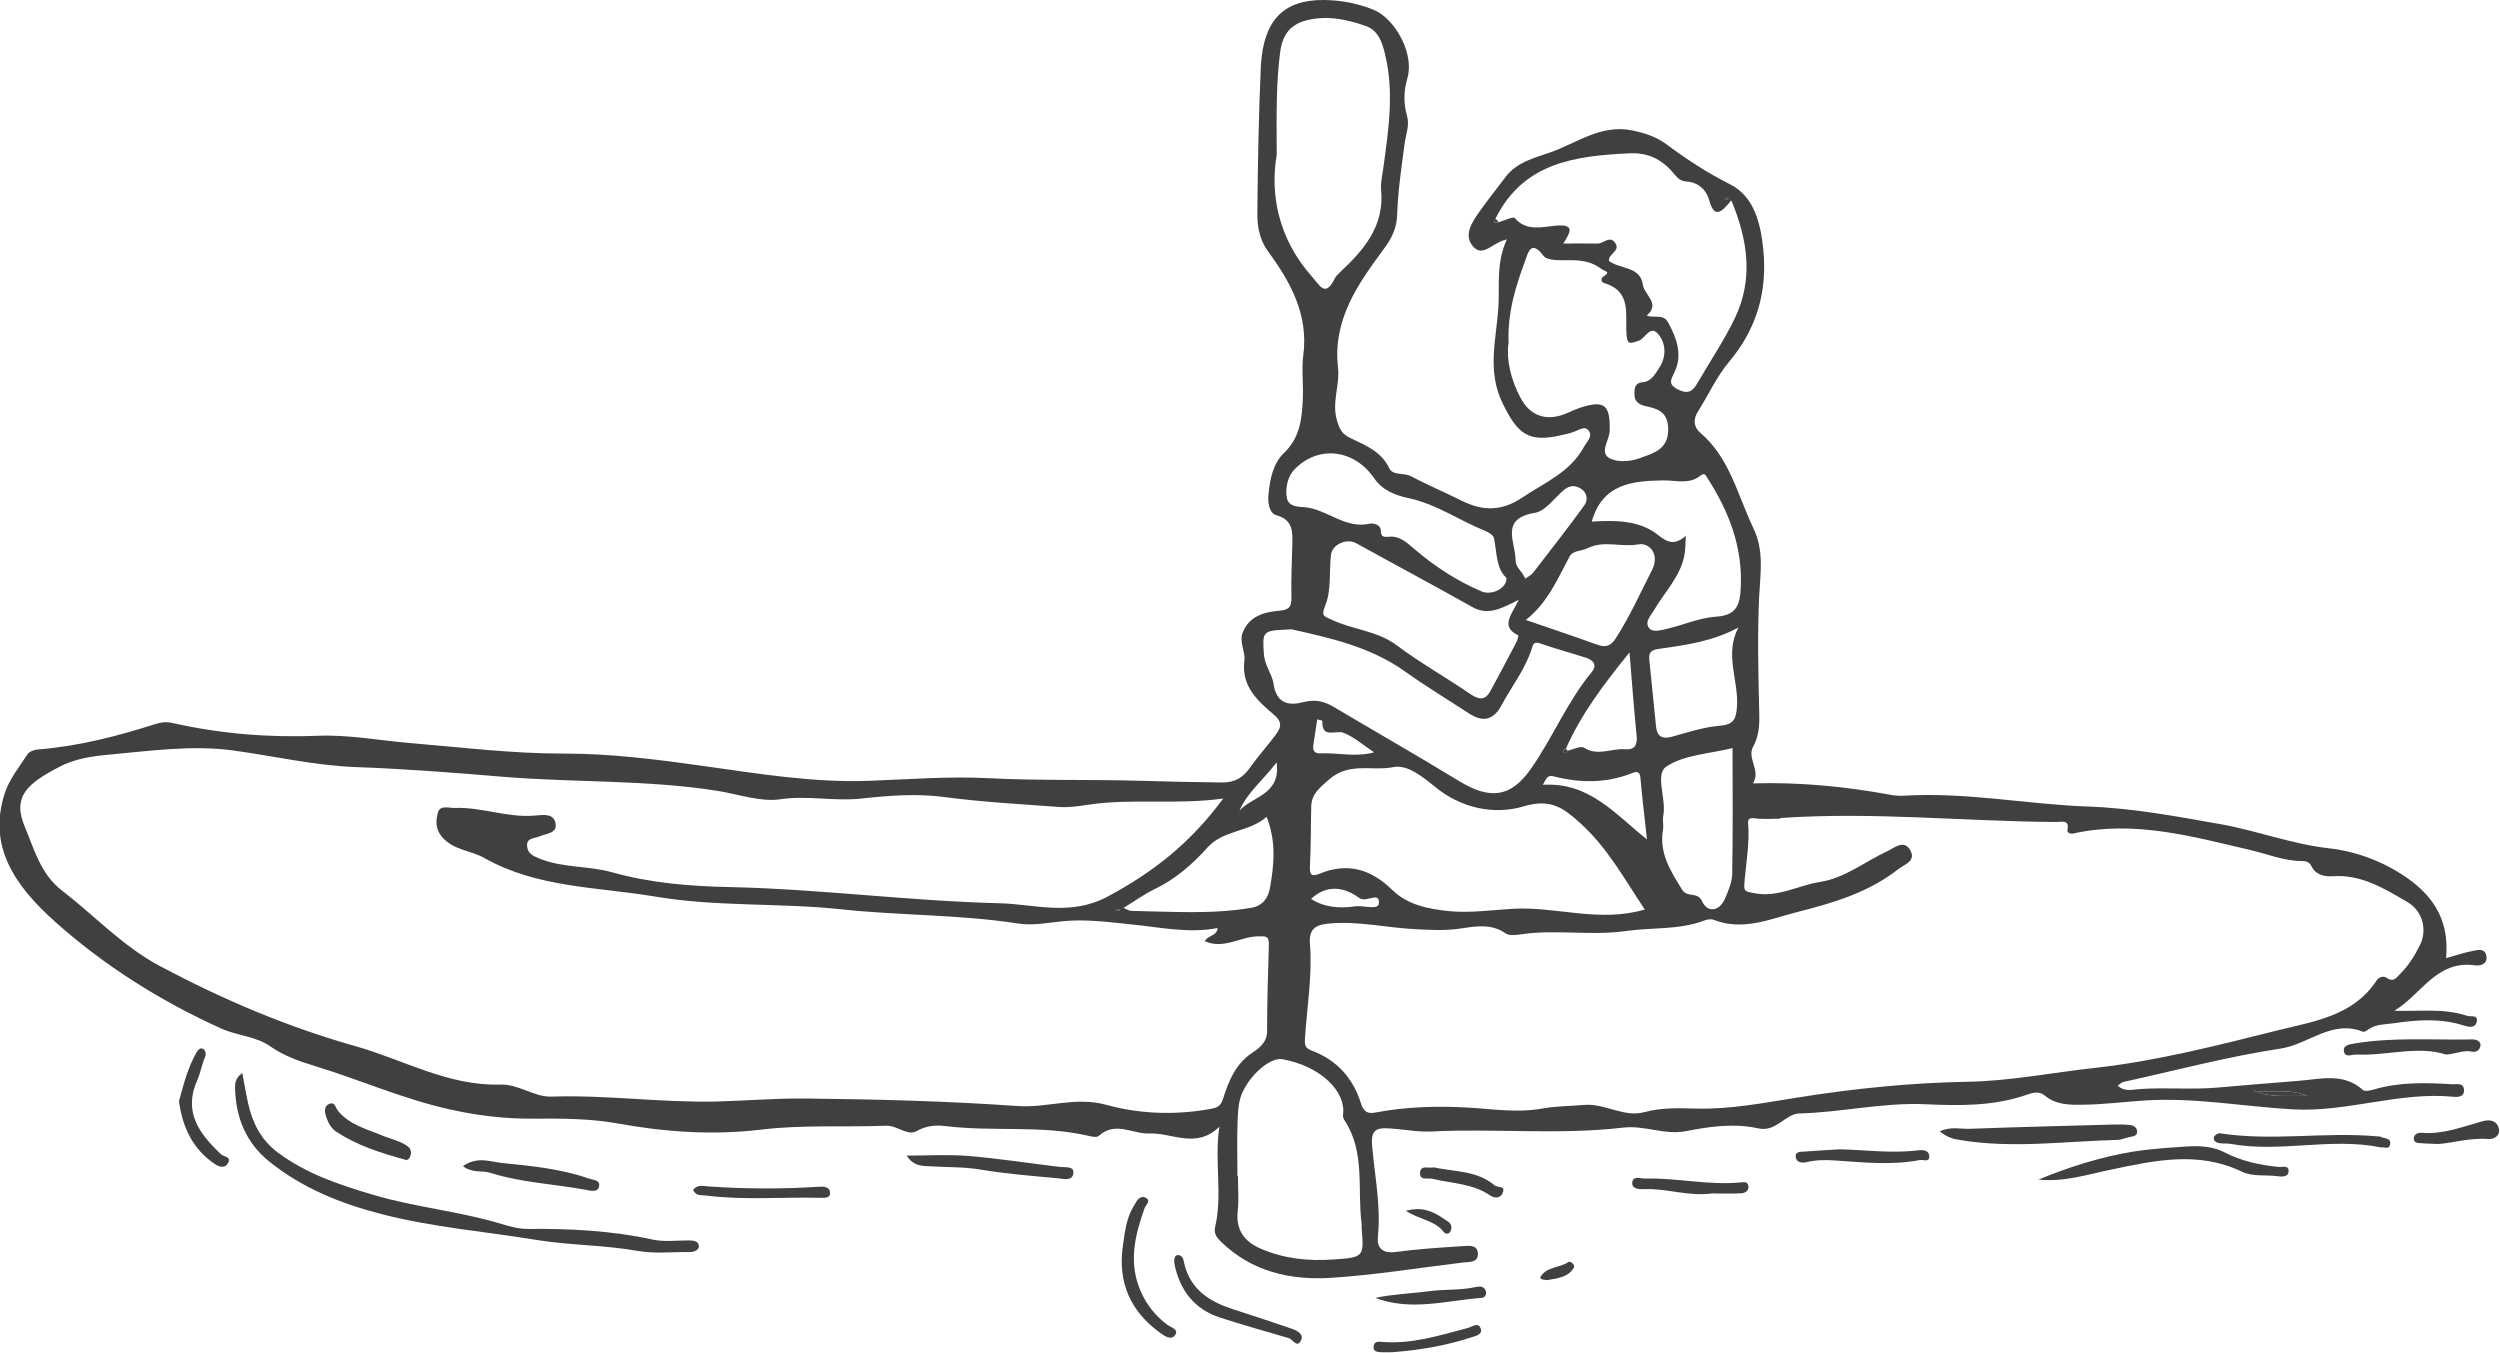 <?xml version="1.0" encoding="UTF-8"?> <svg xmlns="http://www.w3.org/2000/svg" viewBox="0 0 225.76 122.17" fill="none"> <g clip-path="url(#clip0_97_985)"> <path d="M136.074 21.621C134.795 21.861 133.905 23.34 132.985 22.211C132.146 21.181 132.965 20.012 133.635 19.062C134.365 18.023 135.175 17.033 135.934 16.013C136.924 14.674 138.473 14.284 139.903 13.794C142.352 12.965 144.551 11.175 147.43 11.785C148.529 12.015 149.559 12.345 150.448 13.005C152.278 14.364 154.147 15.594 156.216 16.633C158.435 17.753 158.995 20.192 159.235 22.561C159.605 26.349 158.645 29.688 156.156 32.657C155.016 34.006 154.277 35.675 153.317 37.185C152.867 37.894 152.977 38.594 153.527 39.064C156.216 41.353 156.906 44.712 158.335 47.691C159.325 49.75 158.965 51.759 158.855 53.928C158.705 57.207 158.775 60.535 158.855 63.844C158.885 65.053 158.965 66.253 158.325 67.402C157.715 68.482 159.055 69.602 158.295 70.741C162.583 70.621 166.712 71.031 170.81 71.791C171.21 71.861 171.62 71.871 172.029 71.851C177.557 71.521 183.005 72.63 188.493 72.83C192.561 72.97 196.46 73.71 200.438 74.41C203.777 74.999 206.945 76.229 210.354 76.609C212.733 76.879 215.232 77.778 217.381 79.288C219.92 81.067 221.189 83.316 220.89 86.525C221.719 86.295 222.469 86.035 223.239 85.885C223.718 85.795 224.398 85.575 224.528 86.325C224.658 87.034 224.048 87.244 223.509 87.174C220 86.675 218.631 89.863 216.211 91.273C218.451 91.353 220.65 91.023 222.789 91.732C223.129 91.842 223.768 91.603 223.668 92.232C223.569 92.822 223.019 92.782 222.539 92.622C220.44 91.943 218.321 92.082 216.181 92.402C215.382 92.522 214.562 92.462 213.862 92.972C213.723 93.072 213.513 93.212 213.393 93.172C210.594 92.042 208.465 94.311 205.946 94.691C201.168 95.411 196.46 96.67 191.731 97.71C191.592 97.74 191.481 97.87 191.232 98.04C191.831 98.59 192.491 98.41 193.051 98.36C195.42 98.17 197.839 98.42 200.148 98.22C202.587 98.01 205.046 97.8 207.505 97.61C209.534 97.46 211.593 96.831 213.383 98.43C213.562 98.59 214.062 98.47 214.382 98.38C216.701 97.7 219.05 97.77 221.419 97.91C221.859 97.94 222.459 97.73 222.509 98.41C222.549 99.069 221.979 99.079 221.509 99.039C216.611 98.57 211.923 100.469 207.015 100.179C202.567 99.919 198.159 99.089 193.671 99.379C191.831 99.499 189.982 99.739 188.133 99.759C186.883 99.779 185.694 99.789 184.674 98.95C184.144 98.5 183.555 98.67 183.025 98.86C180.056 99.899 176.967 99.859 173.909 99.719C170.07 99.539 166.322 100.449 162.503 100.549C161.204 100.579 160.414 102.258 158.785 101.898C156.616 101.419 154.427 101.718 152.248 102.148C150.348 102.528 148.519 101.598 146.57 101.828C140.822 102.508 135.044 101.888 129.287 102.178C127.908 102.248 126.518 101.918 125.128 101.888C124.239 101.868 123.809 102.178 123.899 103.348C124.119 106.117 124.719 108.856 124.429 111.675C124.329 112.624 124.789 113.214 125.978 113.064C127.987 112.794 130.017 112.664 132.036 112.534C132.566 112.504 133.385 112.354 133.455 113.144C133.535 114.063 132.665 113.943 132.066 114.014C128.107 114.493 124.159 115.143 120.19 115.393C116.542 115.623 113.044 114.843 110.275 112.144C109.905 111.784 109.585 111.415 109.735 110.785C110.415 107.856 109.645 104.887 110.115 101.748C108.006 103.798 105.826 102.268 103.797 102.358C102.278 102.428 100.728 101.209 99.219 102.578C99.039 102.748 98.53 102.628 98.2 102.548C94.001 101.598 89.693 102.208 85.465 101.698C84.575 101.589 83.696 101.618 82.786 102.138C81.936 102.618 81.037 101.618 80.037 101.658C76.268 101.799 72.47 101.559 68.742 102.008C64.313 102.538 60.065 102.228 55.687 101.439C53.298 101.009 50.689 100.999 48.19 101.019C45.611 101.039 43.202 100.759 40.643 100.189C36.435 99.259 32.566 97.53 28.508 96.291C27.068 95.851 25.649 95.361 24.41 94.491C23.08 93.562 21.441 93.542 19.981 92.882C14.494 90.403 9.436 87.214 5.008 83.266C1.129 79.817 -1.07 76.279 0.429 71.631C0.839 70.371 1.729 69.272 2.469 68.132C2.628 67.882 3.058 67.712 3.378 67.682C7.037 67.402 10.555 66.493 14.034 65.383C14.544 65.223 14.993 65.163 15.543 65.283C19.891 66.263 24.27 66.623 28.738 66.443C31.467 66.333 34.216 66.863 36.954 67.093C41.623 67.483 46.271 68.062 50.979 68.052C55.217 68.052 59.425 68.592 63.604 69.182C68.532 69.881 73.52 70.691 78.438 70.511C82.016 70.381 85.675 70.091 89.203 70.271C93.841 70.511 98.459 70.371 103.078 70.511C105.487 70.581 107.896 70.631 110.305 70.661C111.514 70.681 112.244 70.231 112.893 69.302C113.583 68.312 114.413 67.412 115.133 66.443C115.582 65.833 115.942 65.313 115.053 64.554C113.583 63.294 112.074 62.005 112.374 59.626C112.474 58.866 111.884 57.966 112.224 57.117C112.794 55.667 114.123 55.267 115.463 55.157C116.342 55.087 116.642 54.867 116.622 53.958C116.582 52.349 116.662 50.729 116.702 49.12C116.732 47.98 116.752 46.951 115.273 46.531C114.613 46.341 114.483 45.421 114.543 44.702C114.673 43.312 114.943 41.863 115.952 40.903C117.432 39.484 117.572 37.745 117.652 35.935C117.702 34.656 117.532 33.356 117.692 32.097C118.171 28.428 116.562 25.499 114.523 22.721C113.743 21.661 113.533 20.462 113.543 19.272C113.583 14.814 113.663 10.356 113.863 5.898C114.113 1.819 115.912 -0.04 119.591 -0C121.09 0.02 122.59 0.3 123.989 0.86C126.048 1.689 127.727 4.918 127.098 7.047C126.748 8.227 126.738 9.326 127.058 10.446C127.308 11.345 126.948 12.145 126.838 13.005C126.558 15.124 126.238 17.253 126.168 19.392C126.128 20.651 125.668 21.531 124.949 22.501C122.61 25.679 120.331 28.878 120.83 33.216C121.01 34.766 120.241 36.315 120.74 37.994C120.99 38.824 121.21 39.204 121.96 39.564C123.289 40.204 124.719 40.753 125.448 42.273C125.788 42.982 126.788 42.662 127.438 43.012C128.907 43.802 130.456 44.442 131.946 45.191C133.855 46.161 135.594 46.201 137.484 44.921C139.493 43.572 141.802 42.642 143.031 40.363C143.271 39.914 143.811 39.454 143.511 38.964C143.161 38.384 142.611 38.824 142.142 38.994C141.762 39.134 141.372 39.214 140.972 39.304C137.993 39.993 137.044 39.164 135.714 36.465C134.265 33.536 135.105 30.707 135.304 27.859C135.444 25.839 135.075 23.75 136.084 21.611L136.074 21.621ZM141.562 67.792C142.062 67.692 142.732 67.322 143.041 67.522C144.301 68.322 145.54 67.552 146.77 67.662C147.549 67.732 147.879 67.332 147.799 66.493C147.559 64.114 147.38 61.735 147.15 58.916C144.781 61.845 142.771 64.514 141.402 67.622C141.242 67.662 141.072 67.762 141.212 67.922C141.342 68.072 141.482 67.942 141.562 67.782V67.792ZM135.344 20.062C135.844 19.922 136.654 19.522 136.794 19.692C137.813 20.901 139.263 20.502 140.332 20.392C142.262 20.192 141.862 20.891 141.172 21.991C142.321 21.991 143.301 21.981 144.291 21.991C144.821 21.991 145.36 21.231 145.86 21.941C146.38 22.681 145.19 22.921 145.3 23.57C146.31 24.33 148.119 24.02 148.359 25.719C148.489 26.659 149.989 27.399 148.699 28.498C149.409 28.758 150.208 28.298 150.658 29.148C151.418 30.577 151.958 32.027 151.218 33.596C150.898 34.276 150.578 34.706 151.558 35.186C152.497 35.645 152.887 35.285 153.297 34.576C154.427 32.627 155.696 30.747 156.666 28.728C158.335 25.24 157.865 21.741 156.346 18.093C155.436 19.212 154.796 19.772 154.337 18.043C154.097 17.143 153.347 16.463 152.328 16.393C151.858 16.363 151.558 16.173 151.308 15.853C150.248 14.534 149.019 13.764 147.18 13.844C142.252 14.074 137.573 14.664 135.044 19.752C134.994 19.882 134.945 20.012 134.895 20.142C135.044 20.122 135.185 20.092 135.334 20.072L135.344 20.062ZM110.465 72.111C106.186 72.7 102.248 72.081 98.349 72.66C97.42 72.8 96.51 72.94 95.591 72.87C92.132 72.61 88.663 72.43 85.225 71.97C82.726 71.641 80.177 71.851 77.798 72.111C75.319 72.39 72.92 71.801 70.431 72.181C68.701 72.44 66.652 71.711 64.753 71.411C58.316 70.401 51.818 70.681 45.361 70.141C40.973 69.772 36.575 69.432 32.177 69.272C28.408 69.132 24.779 68.282 21.081 67.772C17.352 67.262 13.544 67.812 9.796 68.152C8.326 68.282 6.747 68.532 5.457 69.202C2.459 70.751 1.069 71.911 2.259 74.72C3.108 76.719 3.658 78.928 5.607 80.427C8.566 82.706 11.105 85.475 14.484 87.264C20.131 90.263 25.929 92.732 32.126 94.481C36.465 95.711 40.483 98.08 45.171 97.94C46.85 97.89 48.25 99.079 49.789 99.029C54.787 98.86 59.745 99.589 64.743 99.47C67.412 99.399 70.081 99.17 72.74 99.2C79.127 99.269 85.525 99.429 91.892 99.879C94.571 100.069 97.11 99 99.899 99.769C102.858 100.589 106.056 100.719 109.195 100.159C109.915 100.029 110.215 99.959 110.465 99.17C110.964 97.59 111.574 96.061 113.123 95.041C113.643 94.701 114.413 94.152 114.423 93.172C114.423 90.563 114.503 87.944 114.583 85.335C114.603 84.525 114.353 84.535 113.573 84.555C111.974 84.595 110.485 85.755 108.805 84.995C109.035 84.455 109.895 84.555 109.955 83.806C107.356 84.306 104.817 83.746 102.248 83.486C100.179 83.276 98.069 82.986 96.02 83.186C94.651 83.326 93.272 83.606 91.922 83.396C86.644 82.576 81.296 82.686 75.989 82.116C70.421 81.517 64.753 81.906 59.185 80.967C53.978 80.087 48.55 80.197 43.752 77.488C42.522 76.789 40.963 76.789 39.933 75.599C39.303 74.879 39.343 74.08 39.553 73.36C39.763 72.67 40.513 72.98 41.073 72.96C43.522 72.87 45.851 73.87 48.31 73.65C49.03 73.59 50.049 73.41 50.179 74.41C50.299 75.269 49.31 75.269 48.69 75.539C48.28 75.719 47.53 75.639 47.6 76.419C47.66 77.079 48.1 77.278 48.71 77.528C50.819 78.398 53.108 78.158 55.297 78.778C58.736 79.747 62.354 80.037 65.943 80.107C74.07 80.287 82.136 81.367 90.253 81.567C93.461 81.647 96.64 82.766 100.019 80.967C104.057 78.808 107.456 76.189 110.445 72.131L110.465 72.111ZM160.744 73.93C159.984 73.93 159.225 74 158.485 73.9C158.015 73.84 157.825 73.93 157.865 74.36C158.015 76.229 157.645 78.058 157.515 79.907C157.465 80.547 157.795 80.527 158.325 80.637C160.484 81.117 162.333 79.957 164.333 79.648C166.602 79.298 168.401 77.808 170.43 76.869C171.04 76.589 171.969 75.729 172.539 76.839C173.009 77.778 171.969 78.058 171.41 78.498C168.761 80.567 165.642 81.517 162.433 82.326C159.885 82.966 157.425 84.116 154.727 83.056C154.487 82.966 154.137 83.036 153.877 83.136C151.598 83.996 149.169 83.736 146.82 84.076C143.671 84.525 140.482 83.906 137.324 84.376C136.874 84.445 136.284 84.515 135.964 84.286C134.675 83.386 133.265 83.646 131.926 83.846C130.466 84.066 129.047 83.976 127.598 83.896C125.118 83.756 122.67 83.176 120.18 83.386C119.091 83.476 118.171 83.666 118.291 85.195C118.531 88.084 118.012 90.963 117.841 93.842C117.812 94.401 117.891 94.661 118.441 94.871C120.7 95.701 122.19 97.37 122.89 99.609C123.159 100.479 123.559 100.589 124.239 100.459C126.998 99.939 129.787 99.859 132.566 100.019C134.805 100.149 137.014 100.509 139.253 100.109C140.512 99.879 141.792 99.889 143.061 99.779C144.94 99.619 146.64 100.939 148.499 100.429C150.048 100.009 151.608 100.069 153.167 100.109C156.256 100.189 159.235 99.599 162.273 99.12C167.341 98.31 172.469 97.78 177.617 97.69C181.496 97.63 185.294 96.861 189.122 96.441C194.7 95.831 200.218 94.411 205.696 93.042C208.934 92.232 212.483 91.762 214.592 88.574C214.792 88.264 215.222 88.084 215.512 88.294C216.161 88.764 216.441 88.244 216.781 87.904C217.531 87.174 218.061 86.275 218.53 85.345C219.22 83.976 218.77 82.256 217.411 81.467C215.322 80.247 213.253 78.948 210.654 79.128C209.914 79.178 209.114 79.018 208.735 78.218C208.545 77.838 208.265 77.758 207.895 77.758C206.265 77.758 204.766 77.119 203.207 76.759C197.939 75.529 192.711 74.05 187.223 75.269C186.963 75.329 186.644 75.179 186.694 74.989C186.914 73.99 186.224 74.23 185.724 74.23C177.407 74.18 169.101 73.29 160.774 73.87L160.744 73.93ZM148.519 82.116C146.71 79.408 145.18 76.579 142.732 74.36C141.202 72.97 140.043 72.081 137.583 72.82C134.945 73.61 131.976 73 129.607 71.071C128.477 70.151 127.098 69.012 125.828 69.272C123.929 69.661 121.83 68.782 120.011 70.401C119.161 71.151 118.441 71.681 118.411 72.83C118.361 74.629 118.391 76.429 118.291 78.228C118.251 79.018 118.461 79.188 119.141 78.908C121.68 77.848 123.809 78.488 125.728 80.367C127.118 81.727 129.017 82.086 130.816 82.276C132.715 82.466 134.665 82.186 136.594 82.067C140.512 81.836 144.391 83.346 148.519 82.136V82.116ZM115.293 13.974C114.693 17.463 115.393 21.511 118.461 24.96C119.171 25.749 119.671 26.929 120.54 25.14C120.64 24.94 120.81 24.77 120.98 24.61C123.159 22.581 125.039 20.422 124.719 17.133C124.659 16.513 124.829 15.863 124.909 15.234C125.378 11.805 125.918 8.376 125.079 4.908C124.809 3.788 124.459 2.749 123.339 2.349C121.59 1.729 119.771 1.359 117.901 1.859C116.462 2.249 115.792 3.219 115.602 4.718C115.243 7.487 115.273 10.266 115.293 13.964V13.974ZM116.622 56.827C116.392 56.837 116.162 56.857 115.932 56.867C113.983 56.947 114.013 57.167 114.133 59.036C114.203 60.115 114.883 60.875 115.003 61.735C115.273 63.624 116.472 63.724 117.712 63.404C118.801 63.124 119.601 63.334 120.47 63.854C124.239 66.093 128.037 68.262 131.776 70.541C134.555 72.23 136.414 72.02 138.223 69.462C140.212 66.633 141.522 63.374 143.741 60.685C144.271 60.035 143.861 59.606 143.221 59.396C141.852 58.956 140.452 58.586 139.093 58.106C138.453 57.876 138.433 58.256 138.303 58.646C137.703 60.475 136.504 61.995 135.604 63.664C134.845 65.083 133.895 65.233 132.635 64.414C130.706 63.154 128.727 61.955 126.848 60.615C123.769 58.426 120.201 57.626 116.622 56.827ZM111.744 106.217C111.744 106.217 111.774 106.217 111.794 106.217C111.794 107.266 111.884 108.316 111.774 109.345C111.584 111.055 112.344 112.104 113.833 112.754C115.952 113.674 118.181 113.903 120.44 113.734C123.179 113.544 123.179 113.504 122.96 110.855C122.96 110.735 122.97 110.625 122.96 110.505C122.55 107.356 123.319 104.017 121.39 101.129C121.31 101.009 121.26 100.809 121.28 100.669C121.58 98.62 119.321 96.281 115.802 95.651C114.693 95.451 112.834 97.1 112.134 98.8C111.824 99.559 111.804 100.359 111.764 101.129C111.694 102.818 111.744 104.517 111.744 106.207V106.217ZM136.214 31.037C136.024 32.577 136.454 34.306 137.304 35.915C138.143 37.525 139.563 38.034 141.212 37.425C141.702 37.245 142.162 36.995 142.651 36.835C144.92 36.085 145.42 36.575 145.36 38.924C145.34 39.764 144.331 40.943 145.46 41.433C146.25 41.783 147.41 41.673 148.359 41.273C148.409 41.253 148.469 41.233 148.519 41.213C149.779 40.783 150.728 40.253 150.638 38.584C150.558 37.075 149.529 36.885 148.529 36.655C147.879 36.505 147.589 36.145 147.599 35.615C147.609 35.186 147.539 34.576 148.359 34.516C149.109 34.456 149.499 33.746 149.858 33.176C150.468 32.217 150.458 31.087 149.798 30.238C149.039 29.248 148.589 30.558 147.989 30.767C147.11 31.067 146.97 31.077 146.89 30.278C146.72 28.488 147.43 26.319 144.851 25.56C144.601 25.489 144.531 25.15 144.761 25C145.52 24.51 144.96 24.55 144.591 24.27C143.791 23.67 142.951 23.52 142.002 23.5C141.092 23.48 139.753 23.61 139.373 23.091C138.223 21.561 137.963 22.931 137.744 23.51C136.884 25.829 136.114 28.199 136.234 31.027L136.214 31.037ZM137.144 54.168C135.574 54.958 134.365 55.617 132.955 54.817C129.477 52.858 125.948 50.979 122.46 49.05C121.62 48.59 120.301 49.14 120.19 50.119C120.021 51.639 120.231 53.278 119.691 54.638C119.281 55.657 119.541 55.617 120.241 55.957C122.15 56.877 124.359 56.937 126.148 58.286C128.267 59.876 130.596 61.175 132.775 62.674C133.565 63.214 134.125 63.264 134.595 62.394C135.394 60.925 136.174 59.456 136.944 57.976C137.044 57.786 137.134 57.396 137.104 57.377C135.444 56.567 136.514 55.507 137.144 54.178V54.168ZM152.238 48.39C152.197 49.06 152.207 49.52 152.138 49.96C151.828 52.009 150.328 53.428 149.349 55.127C149.049 55.637 148.549 56.107 148.869 56.647C149.159 57.137 149.868 56.927 150.318 56.837C151.888 56.497 153.417 55.787 154.986 55.687C156.866 55.567 157.125 54.558 157.196 53.078C157.385 49.4 156.126 46.181 154.187 43.172C154.047 42.962 153.947 42.632 153.557 42.952C152.537 43.782 151.318 43.362 150.188 43.382C147.35 43.422 144.701 43.712 143.741 47.101C145.83 46.981 148.029 46.941 149.769 48.34C150.638 49.04 151.268 49.23 152.227 48.39H152.238ZM136.034 52.179C135.095 51.339 135.185 49.93 134.915 48.61C134.865 48.34 134.445 48.07 134.145 47.95C131.796 47.021 129.717 45.511 127.188 44.982C126.008 44.732 124.839 44.272 124.109 43.212C122.32 40.583 119.091 40.144 116.902 42.383C116.302 42.992 116.042 44.052 116.212 44.972C116.352 45.741 117.182 45.761 117.782 45.801C119.831 45.961 121.45 47.8 123.699 47.291C123.929 47.241 124.709 47.291 124.699 47.99C124.699 48.54 125.099 48.5 125.408 48.47C126.398 48.37 127.028 48.99 127.688 49.55C129.537 51.129 131.556 52.458 133.795 53.408C134.675 53.788 136.084 53.168 136.044 52.179H136.034ZM156.456 67.552C154.357 68.082 152.068 68.152 150.468 69.232C149.419 69.941 150.508 72.151 150.198 73.68C150.118 74.07 150.248 74.5 150.178 74.899C149.808 77.029 150.848 78.638 151.898 80.337C152.387 81.117 153.297 80.467 153.717 81.407C154.197 82.456 155.266 82.286 155.756 81.187C156.076 80.457 156.416 79.658 156.426 78.878C156.496 75.159 156.456 71.441 156.456 67.552ZM137.794 55.987C140.103 56.787 142.162 57.466 144.201 58.206C144.95 58.476 145.42 58.396 145.9 57.656C147.17 55.687 148.129 53.548 149.189 51.469C149.898 50.07 148.969 48.97 147.939 49.16C146.4 49.44 144.831 48.77 143.381 49.5C142.831 49.78 142.042 49.68 141.732 50.269C140.642 52.289 139.763 54.438 137.784 55.987H137.794ZM114.373 73.77C112.784 75.169 110.475 74.929 109.035 76.539C107.676 78.048 106.166 79.378 104.297 80.277C103.357 80.727 102.498 81.357 101.458 81.987C101.828 82.146 101.978 82.256 102.138 82.256C105.777 82.316 109.435 82.596 113.054 81.967C113.963 81.807 114.513 81.157 114.683 80.187C115.053 78.088 115.263 75.989 114.383 73.77H114.373ZM156.986 56.667C154.667 57.916 152.288 58.246 149.929 58.576C149.219 58.676 148.859 58.786 148.939 59.576C149.159 61.595 149.329 63.614 149.549 65.623C149.639 66.483 150.088 66.773 150.968 66.533C152.407 66.133 153.867 65.653 155.336 65.533C156.596 65.433 156.776 64.884 156.856 63.814C157.026 61.465 155.696 59.106 156.986 56.657V56.667ZM137.744 52.249C138.063 52.019 138.293 51.919 138.423 51.749C139.992 49.72 141.582 47.691 143.091 45.611C143.371 45.221 143.371 44.582 142.861 44.202C142.352 43.812 141.802 43.792 141.282 44.202C140.392 44.931 139.583 46.151 138.603 46.311C135.404 46.841 136.864 48.95 136.864 50.599C136.864 51.129 137.224 51.419 137.484 51.789C137.573 51.919 137.643 52.069 137.733 52.239L137.744 52.249ZM139.323 70.871C143.481 70.611 145.8 73.45 148.729 75.809C148.509 73.77 148.289 72.021 148.139 70.271C148.089 69.631 147.799 69.651 147.37 69.822C145.041 70.741 142.671 70.721 140.272 70.101C139.703 69.951 139.613 70.401 139.323 70.871ZM124.079 67.932C123.049 67.253 122.25 66.523 121.31 66.173C120.591 65.903 119.361 66.763 119.411 65.103C119.411 65.063 119.111 65.003 118.951 64.963C118.831 65.733 118.711 66.503 118.601 67.272C118.531 67.752 118.681 68.062 119.241 68.032C120.79 67.952 122.34 68.402 124.079 67.942V67.932ZM118.401 81.177C119.571 81.937 120.95 82.057 122.38 81.846C123.129 81.737 124.469 82.236 124.519 81.567C124.599 80.437 123.389 81.567 122.74 81.087C121.33 80.047 119.771 79.887 118.391 81.177H118.401ZM115.283 68.852C114.033 70.481 112.634 71.561 111.924 73.21C113.094 71.891 115.683 71.781 115.283 68.852ZM203.497 98.48C204.916 99.13 206.416 98.94 208.395 98.96C206.485 98.21 204.946 98.79 203.497 98.48ZM101.188 82.166C101.078 82.136 100.978 82.096 100.879 82.086C100.839 82.086 100.799 82.146 100.748 82.176C100.789 82.206 100.839 82.266 100.879 82.256C100.978 82.246 101.078 82.196 101.188 82.166ZM156.096 17.953C156.096 17.953 156.026 17.843 155.996 17.853C155.926 17.873 155.856 17.913 155.796 17.953C155.826 17.993 155.866 18.063 155.896 18.053C155.966 18.033 156.036 17.993 156.096 17.953Z" fill="#404041"></path> <path d="M21.881 96.9C22.071 97.89 22.211 98.76 22.401 99.619C22.801 101.399 23.55 102.928 25.1 104.088C27.699 106.017 30.627 106.986 33.696 107.896C37.525 109.036 41.503 109.375 45.311 110.535C46.071 110.765 46.851 110.985 47.691 110.975C51.459 110.945 55.207 111.125 58.916 111.934C59.975 112.164 61.115 112.014 62.215 112.014C62.644 112.014 63.114 112.084 63.114 112.564C63.114 112.864 62.684 113.074 62.295 113.064C60.725 113.044 59.126 113.234 57.597 112.964C54.568 112.424 51.479 112.464 48.47 111.974C43.822 111.215 39.124 110.835 34.526 109.655C30.777 108.696 27.329 107.316 24.31 104.887C22.241 103.218 21.321 100.989 21.231 98.39C21.211 97.9 21.211 97.38 21.861 96.91L21.881 96.9Z" fill="#404041"></path> <path d="M184.105 106.507C186.854 105.387 189.652 104.487 192.561 104.008C194.211 103.738 195.9 103.638 197.569 103.528C198.719 103.458 199.878 103.528 200.938 104.088C202.447 104.867 204.077 105.207 205.756 105.377C206.106 105.417 206.725 105.177 206.666 105.807C206.626 106.307 206.036 106.267 205.666 106.217C204.586 106.067 203.447 106.287 202.427 105.797C198.489 103.908 194.52 104.807 190.562 105.637C188.433 106.077 186.354 106.766 184.105 106.517V106.507Z" fill="#404041"></path> <path d="M175.169 102.158C176.178 101.709 176.988 101.958 177.758 101.938C182.146 101.779 186.544 101.668 190.933 101.549C191.392 101.539 191.862 101.539 192.322 101.589C192.672 101.628 193.002 101.809 192.992 102.218C192.982 102.568 192.662 102.618 192.362 102.668C191.972 102.738 191.582 102.928 191.192 102.938C186.464 103.058 181.736 103.738 176.998 102.948C176.438 102.858 175.879 102.748 175.169 102.168V102.158Z" fill="#404041"></path> <path d="M106.446 113.334C106.876 113.444 106.876 113.823 106.956 114.153C107.536 116.522 109.305 117.582 111.445 118.262C113.194 118.821 114.943 119.401 116.682 120.001C117.152 120.161 117.772 120.491 117.482 121.051C117.112 121.77 116.762 120.951 116.393 120.841C114.303 120.221 112.204 119.651 110.145 118.972C107.866 118.222 106.566 116.542 106.076 114.223C105.957 113.634 106.117 113.294 106.446 113.334Z" fill="#404041"></path> <path d="M81.877 104.357C83.736 104.357 85.596 104.237 87.445 104.388C90.204 104.617 92.942 105.047 95.692 105.377C96.191 105.437 96.991 105.277 96.931 105.927C96.861 106.707 96.001 106.447 95.481 106.397C93.182 106.187 90.873 106.007 88.604 105.627C87.095 105.367 85.605 105.417 84.096 105.327C83.316 105.287 82.507 105.347 81.867 104.347L81.877 104.357Z" fill="#404041"></path> <path d="M103.268 108.086C104.098 108.346 103.468 108.786 103.348 109.135C102.469 111.614 101.879 114.083 103.038 116.672C103.578 117.872 104.358 118.841 105.387 119.611C105.747 119.881 106.447 120.041 106.137 120.531C105.797 121.081 105.177 120.661 104.768 120.361C102.079 118.432 100.929 115.793 101.399 112.524C101.579 111.274 101.699 109.985 102.409 108.876C102.619 108.546 102.739 108.106 103.268 108.086Z" fill="#404041"></path> <path d="M41.803 105.307C43.133 104.388 44.272 104.917 45.372 105.027C48.001 105.287 50.63 105.547 53.149 106.417C53.569 106.566 54.218 106.536 54.098 107.136C53.978 107.726 53.299 107.516 52.909 107.446C50.03 106.916 47.071 106.796 44.272 105.907C43.532 105.677 42.673 105.967 41.803 105.307Z" fill="#404041"></path> <path d="M215.022 103.618C210.464 102.688 205.936 104.118 201.448 103.298C201.108 103.238 200.748 103.288 200.408 103.228C200.128 103.188 199.849 103.008 199.928 102.688C199.968 102.528 200.288 102.318 200.448 102.338C205.186 103.078 209.955 102.188 214.693 102.618C214.812 102.628 214.933 102.618 215.032 102.678C215.352 102.838 215.962 102.748 215.832 103.358C215.722 103.858 215.252 103.548 215.022 103.618Z" fill="#404041"></path> <path d="M220.89 95.231C218.281 94.402 215.522 95.361 212.764 95.231C212.374 95.211 211.714 95.581 211.654 94.861C211.614 94.392 212.184 94.302 212.564 94.242C216.122 93.632 219.711 93.942 223.289 93.862C223.679 93.862 224.019 94.052 223.999 94.412C223.979 94.752 223.659 95.061 223.259 94.971C222.48 94.791 221.78 95.181 220.89 95.231Z" fill="#404041"></path> <path d="M166.102 103.788C168.471 103.838 170.83 104.178 173.209 103.878C173.549 103.838 174.149 103.828 174.209 104.328C174.299 105.027 173.699 104.697 173.359 104.757C170.83 105.247 168.281 104.967 165.752 104.797C164.872 104.737 164.033 104.737 163.183 104.937C162.753 105.037 162.263 105.007 162.174 104.548C162.054 103.948 162.633 104.018 163.003 103.988C164.043 103.908 165.073 103.848 166.112 103.788H166.102Z" fill="#404041"></path> <path d="M16.163 99.44C16.553 98.01 16.943 96.451 17.743 95.041C17.873 94.811 18.113 94.522 18.422 94.771C18.552 94.881 18.622 95.231 18.542 95.401C18.232 96.081 18.123 96.851 17.833 97.5C16.503 100.439 18.023 102.398 19.962 104.238C20.222 104.477 20.881 104.437 20.612 104.997C20.362 105.517 19.842 105.417 19.412 105.127C17.443 103.798 16.493 101.879 16.163 99.44Z" fill="#404041"></path> <path d="M36.755 104.767C34.256 104.098 32.187 103.398 30.348 102.188C29.948 101.928 29.638 101.399 29.478 100.929C29.348 100.549 29.178 99.929 29.728 99.689C30.248 99.459 30.288 100.029 30.528 100.319C31.567 101.589 33.127 101.958 34.556 102.558C35.296 102.868 36.096 103.018 36.765 103.478C37.105 103.718 37.175 104.027 37.065 104.387C36.965 104.717 36.665 104.757 36.765 104.767H36.755Z" fill="#404041"></path> <path d="M62.585 107.446C63.005 106.937 63.504 107.106 63.924 107.136C67.273 107.366 70.612 107.386 73.96 107.166C74.38 107.136 74.89 107.166 74.95 107.636C75.03 108.216 74.47 108.176 74.09 108.166C70.622 108.086 67.153 108.396 63.694 107.956C63.325 107.906 62.855 108.036 62.585 107.446Z" fill="#404041"></path> <path d="M154.647 107.766C152.447 108.076 150.488 107.286 148.449 107.386C148.049 107.406 147.34 107.386 147.4 106.786C147.459 106.147 148.149 106.437 148.549 106.427C151.438 106.357 154.297 107.056 157.196 106.776C157.455 106.747 157.825 106.687 157.885 107.086C157.955 107.526 157.595 107.736 157.266 107.756C156.346 107.806 155.416 107.776 154.647 107.776V107.766Z" fill="#404041"></path> <path d="M124.2 117.202C125.849 116.853 127.498 116.812 129.128 116.593C130.487 116.412 131.897 116.533 133.266 116.223C133.586 116.153 133.986 116.123 134.156 116.543C134.305 116.882 134.086 117.182 133.816 117.202C130.607 117.442 127.408 118.432 124.19 117.202H124.2Z" fill="#404041"></path> <path d="M125.729 122.11C125.379 122.11 125.029 122.13 124.689 122.11C124.34 122.09 123.96 122.04 124.05 121.53C124.12 121.151 124.43 121.14 124.719 121.171C127.428 121.42 129.957 120.601 132.516 119.931C132.936 119.821 133.476 119.361 133.706 119.951C133.916 120.511 133.316 120.621 132.856 120.771C130.537 121.53 128.148 121.93 125.729 122.11Z" fill="#404041"></path> <path d="M220.17 103.308C219.371 103.278 219.021 103.268 218.671 103.238C218.391 103.218 218.011 103.238 217.981 102.878C217.941 102.438 218.341 102.268 218.671 102.298C220.63 102.458 222.41 101.739 224.239 101.239C224.828 101.079 225.478 101.189 225.648 101.888C225.818 102.578 225.198 102.888 224.719 102.858C223.019 102.728 221.39 103.238 220.18 103.308H220.17Z" fill="#404041"></path> <path d="M129.467 105.417C131.337 105.827 133.376 105.687 134.975 107.046C135.225 107.266 135.955 107.036 135.715 107.686C135.525 108.206 135.015 108.256 134.555 107.946C132.976 106.866 131.097 106.876 129.337 106.447C128.927 106.347 128.238 106.637 128.238 105.957C128.238 105.137 129.008 105.547 129.467 105.417Z" fill="#404041"></path> <path d="M126.948 109.346C128.738 108.846 129.777 109.645 130.817 110.355C131.087 110.545 131.167 110.955 130.927 111.275C130.757 111.504 130.487 111.405 130.347 111.225C129.577 110.225 128.278 110.165 126.948 109.346Z" fill="#404041"></path> <path d="M139.753 115.593C139.493 115.593 138.993 115.543 139.113 115.313C139.643 114.373 140.842 114.513 141.652 113.954C141.792 113.854 142.282 114.214 142.122 114.483C141.602 115.353 140.662 115.433 139.753 115.593Z" fill="#404041"></path> <path d="M203.497 98.48C204.947 98.78 206.486 98.21 208.395 98.96C206.416 98.94 204.917 99.13 203.497 98.48Z" fill="#404041"></path> <path d="M101.189 82.167C101.079 82.207 100.979 82.247 100.879 82.257C100.839 82.257 100.789 82.207 100.749 82.177C100.789 82.147 100.839 82.087 100.879 82.087C100.979 82.097 101.079 82.137 101.189 82.167Z" fill="#404041"></path> <path d="M156.097 17.963C156.027 18.003 155.967 18.043 155.897 18.063C155.877 18.063 155.837 17.993 155.797 17.963C155.867 17.933 155.927 17.883 155.997 17.863C156.017 17.863 156.057 17.933 156.097 17.963Z" fill="#404041"></path> <path d="M135.345 20.062C135.195 20.082 135.055 20.112 134.905 20.132C134.955 20.002 135.005 19.872 135.055 19.742C135.155 19.852 135.255 19.952 135.345 20.062Z" fill="#404041"></path> <path d="M141.562 67.792C141.482 67.942 141.342 68.082 141.212 67.932C141.072 67.772 141.242 67.672 141.402 67.632C141.452 67.682 141.512 67.742 141.572 67.792H141.562Z" fill="#404041"></path> </g> <defs> <clipPath id="clip0_97_985"> <rect width="56.38" height="30.51" fill="white" transform="scale(4.003)"></rect> </clipPath> </defs> </svg> 